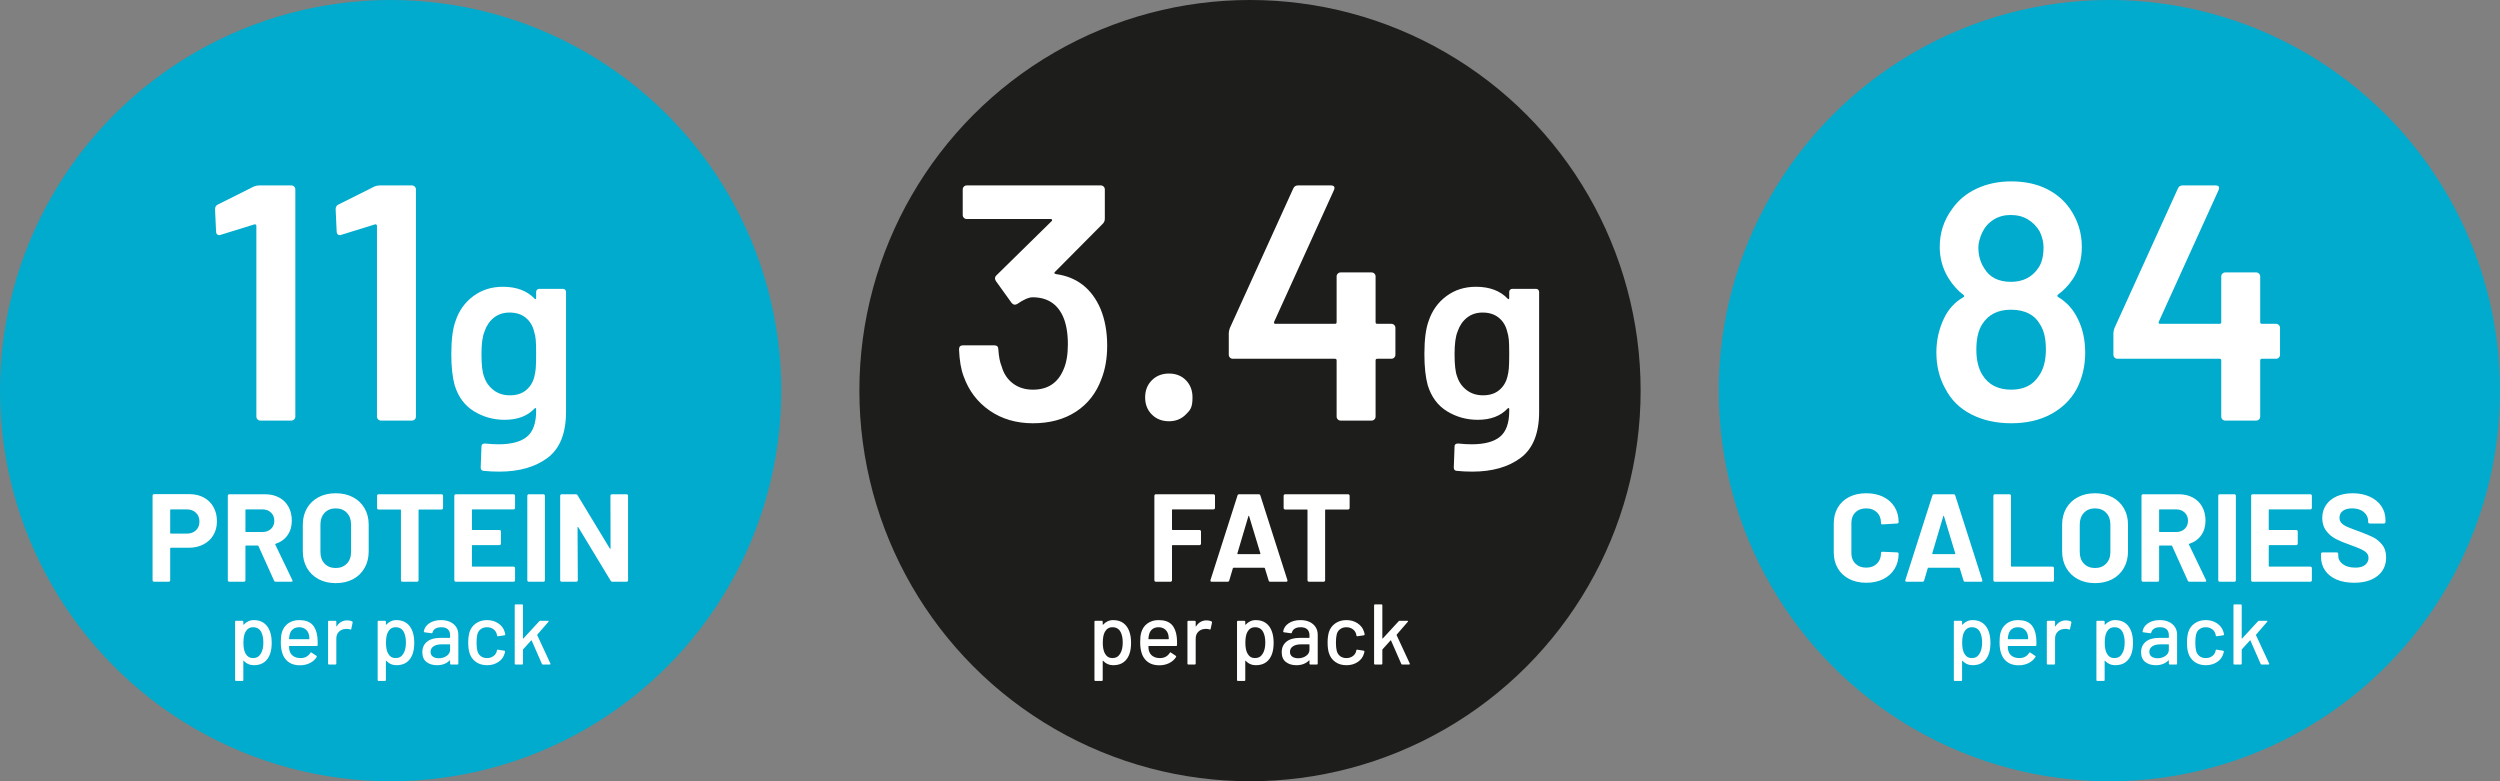 <svg viewBox="0 0 640 200" xmlns="http://www.w3.org/2000/svg"><rect x="0" y="0" width="640" height="200" fill="#808080" stroke="none"/><circle fill="#00abcd" r="100" cy="100" cx="100"></circle><path d="M66.318 47.468h8.256c.286 0 .53.101.731.301.2.202.301.445.301.731v58.136c0 .288-.101.531-.301.731-.202.201-.445.301-.731.301h-7.912c-.288 0-.531-.1-.731-.301-.202-.2-.301-.444-.301-.731V57.788c0-.114-.058-.215-.172-.301-.115-.086-.23-.099-.344-.043l-8.6 2.666c-.116.058-.258.086-.43.086-.23 0-.417-.086-.559-.258-.144-.172-.215-.4-.215-.688l-.258-5.676c0-.573.229-.975.688-1.204l9.288-4.644q.687-.258 1.29-.258m30.873 0h8.256c.286 0 .53.101.731.301.2.202.301.445.301.731v58.136c0 .288-.101.531-.301.731-.202.201-.445.301-.731.301h-7.912c-.288 0-.531-.1-.731-.301-.202-.2-.301-.444-.301-.731V57.788c0-.114-.058-.215-.172-.301-.115-.086-.23-.099-.344-.043l-8.6 2.666c-.116.058-.258.086-.43.086-.23 0-.417-.086-.559-.258-.144-.172-.215-.4-.215-.688l-.258-5.676c0-.573.229-.975.688-1.204l9.288-4.644q.687-.258 1.29-.258m40.289 26.705c.154-.153.34-.231.561-.231h6.072c.22 0 .406.078.561.231.154.155.231.341.231.561v30.69c0 5.5-1.574 9.427-4.719 11.781-3.146 2.353-7.271 3.531-12.375 3.531q-2.046 0-4.026-.198c-.485-.044-.726-.33-.726-.858l.198-5.412c0-.485.307-.726.924-.726 1.276.132 2.419.198 3.432.198 3.3 0 5.731-.65 7.293-1.947 1.561-1.298 2.343-3.488 2.343-6.567v-.528c0-.132-.044-.208-.132-.231-.089-.021-.176.012-.264.099-1.805 1.937-4.356 2.904-7.656 2.904-2.861 0-5.478-.726-7.854-2.178s-4.026-3.673-4.95-6.666c-.572-2.068-.858-4.729-.858-7.986 0-3.652.352-6.445 1.056-8.382q1.32-4.024 4.554-6.435c2.155-1.606 4.686-2.409 7.59-2.409 3.475 0 6.181 1.013 8.118 3.036.088.132.175.176.264.132.088-.043.132-.132.132-.264v-1.584c0-.22.076-.406.231-.561m-.33 20.13c.066-.769.099-2.013.099-3.729q0-2.508-.099-3.597t-.429-2.145c-.353-1.452-1.067-2.617-2.145-3.498-1.079-.88-2.453-1.32-4.125-1.32-1.584 0-2.927.44-4.026 1.32-1.1.881-1.892 2.046-2.376 3.498q-.792 1.848-.792 5.808c0 2.729.219 4.643.66 5.742.439 1.409 1.243 2.564 2.409 3.465q1.749 1.353 4.191 1.353c1.716 0 3.102-.439 4.158-1.32 1.056-.879 1.759-2.023 2.112-3.432.175-.66.297-1.375.363-2.146Zm-67.597 70.251c0 1.026-.117 1.914-.352 2.662q-.462 1.474-1.518 2.277c-.704.536-1.606.803-2.706.803q-.749 0-1.419-.297c-.448-.198-.833-.48-1.155-.847-.03-.029-.055-.036-.077-.022q-.033.022-.033.066v4.906c0 .146-.073.22-.22.22h-1.672c-.147 0-.22-.073-.22-.22v-14.96c0-.146.073-.22.22-.22h1.672c.146 0 .22.074.22.22v.726q0 .043.033.066c.022.015.048.007.077-.022.323-.367.704-.652 1.144-.858s.916-.308 1.43-.308c1.056 0 1.932.26 2.629.781s1.206 1.258 1.529 2.211c.279.792.418 1.731.418 2.816m-2.134-.044c0-1.129-.184-2.039-.55-2.729-.426-.806-1.122-1.21-2.09-1.21-.851 0-1.496.396-1.936 1.188-.352.63-.528 1.555-.528 2.771 0 1.232.19 2.171.572 2.816.425.748 1.049 1.122 1.87 1.122.88 0 1.532-.352 1.958-1.056.469-.704.704-1.672.704-2.904Zm13.904.638c0 .147-.073.22-.22.22h-7.018c-.059 0-.088.029-.088.088 0 .499.044.88.132 1.144.161.587.487 1.045.979 1.375.491.33 1.111.495 1.859.495 1.085 0 1.921-.447 2.508-1.342.073-.146.168-.168.286-.066l1.254.836c.102.088.124.184.066.286-.411.66-.994 1.181-1.749 1.562-.756.381-1.61.572-2.563.572-1.071 0-1.973-.234-2.706-.704-.733-.469-1.283-1.136-1.65-2.002-.352-.865-.528-1.914-.528-3.146 0-1.07.081-1.884.242-2.442.264-1.012.792-1.811 1.584-2.398.792-.586 1.752-.88 2.882-.88 1.481 0 2.588.371 3.322 1.111.733.741 1.18 1.83 1.342 3.267.058.602.08 1.276.066 2.024m-6.292-4.103c-.411.315-.689.737-.836 1.265-.103.323-.169.733-.198 1.232 0 .059.029.088.088.088h5.038c.058 0 .088-.029.088-.088-.03-.484-.074-.843-.132-1.078-.147-.572-.437-1.03-.869-1.375-.433-.344-.972-.517-1.617-.517-.631 0-1.152.158-1.562.473m15.136-1.947c.103.044.139.132.11.264l-.352 1.65q-.022.198-.264.132c-.25-.103-.543-.154-.88-.154l-.308.022c-.69.029-1.258.268-1.705.715-.448.447-.671 1.03-.671 1.749v6.424c0 .147-.074.22-.22.22h-1.672c-.147 0-.22-.073-.22-.22v-10.758c0-.146.073-.22.22-.22h1.672c.146 0 .22.074.22.22v1.166c0 .044.011.07.033.077s.04-.004.055-.033c.66-1.026 1.562-1.54 2.706-1.54.469 0 .894.096 1.276.286m15.883 5.456c0 1.026-.117 1.914-.352 2.662q-.462 1.474-1.518 2.277c-.704.536-1.606.803-2.706.803q-.749 0-1.419-.297c-.448-.198-.833-.48-1.155-.847-.03-.029-.055-.036-.077-.022q-.033.022-.033.066v4.906c0 .146-.073.22-.22.22h-1.672c-.147 0-.22-.073-.22-.22v-14.96c0-.146.073-.22.22-.22h1.672c.146 0 .22.074.22.22v.726q0 .043.033.066c.022.015.048.007.077-.022.323-.367.704-.652 1.144-.858s.916-.308 1.43-.308c1.056 0 1.932.26 2.629.781s1.206 1.258 1.529 2.211c.279.792.418 1.731.418 2.816m-2.134-.044c0-1.129-.184-2.039-.55-2.729-.426-.806-1.122-1.21-2.09-1.21-.851 0-1.496.396-1.936 1.188-.352.63-.528 1.555-.528 2.771 0 1.232.19 2.171.572 2.816.425.748 1.049 1.122 1.87 1.122.88 0 1.532-.352 1.958-1.056.469-.704.704-1.672.704-2.904Zm11.341-5.291c.667.315 1.18.755 1.54 1.32.359.565.539 1.207.539 1.925v7.436c0 .147-.073.22-.22.22h-1.672c-.147 0-.22-.073-.22-.22v-.792c0-.073-.037-.088-.11-.044-.382.396-.847.701-1.397.913s-1.163.319-1.837.319c-1.085 0-1.984-.275-2.695-.825-.712-.55-1.067-1.382-1.067-2.497 0-1.144.399-2.042 1.199-2.695.799-.652 1.917-.979 3.355-.979h2.464c.058 0 .088-.029.088-.088v-.594c0-.646-.187-1.147-.561-1.507-.374-.359-.943-.539-1.705-.539-.616 0-1.119.121-1.507.363-.389.242-.627.568-.715.979q-.066.221-.264.198l-1.782-.242c-.147-.029-.213-.088-.198-.176.117-.865.579-1.573 1.386-2.123.806-.55 1.819-.825 3.036-.825.894 0 1.675.158 2.343.473m-.891 8.679c.572-.41.858-.931.858-1.562v-1.298c0-.059-.03-.088-.088-.088h-2.068c-.865 0-1.555.168-2.068.506-.514.337-.77.807-.77 1.408 0 .543.194.954.583 1.232.388.278.898.418 1.529.418.777 0 1.452-.206 2.024-.616m7.458 1.55c-.792-.564-1.335-1.331-1.628-2.299-.22-.674-.33-1.562-.33-2.662 0-1.012.11-1.899.33-2.662.293-.938.839-1.687 1.639-2.244.799-.557 1.749-.836 2.849-.836s2.06.279 2.882.836c.821.558 1.356 1.262 1.606 2.112.088.235.146.477.176.726 0 .118-.066.191-.198.22l-1.65.242h-.044c-.103 0-.176-.066-.22-.198l-.066-.352c-.117-.499-.404-.917-.858-1.254-.455-.337-1.005-.506-1.65-.506-.631 0-1.166.169-1.606.506s-.726.785-.858 1.342c-.132.528-.198 1.225-.198 2.09 0 .851.066 1.54.198 2.068.146.586.436 1.049.869 1.386.433.338.964.506 1.595.506.645 0 1.199-.168 1.661-.506.462-.337.751-.777.869-1.32.015-.015.018-.033.011-.055-.008-.022-.004-.04.011-.055v-.088c.044-.117.124-.161.242-.132l1.65.264c.117.029.176.088.176.176v.088c0 .132-.037.294-.11.484-.25.895-.785 1.613-1.606 2.156-.822.543-1.782.814-2.882.814-1.115 0-2.068-.282-2.86-.847m9.944.452v-14.96c0-.146.073-.22.22-.22h1.672c.146 0 .22.073.22.22v8.47c0 .029.014.051.044.066.029.015.051.007.066-.022l4.07-4.422c.058-.073.146-.11.264-.11h1.958c.088 0 .143.026.165.077s.003.114-.055.187l-2.838 3.278c-.03.059-.037.103-.022.132l3.366 7.26.022.088c0 .118-.066.176-.198.176h-1.76c-.117 0-.198-.059-.242-.176l-2.618-5.984c-.03-.073-.066-.081-.11-.022l-2.068 2.288c-.03.059-.044.096-.044.11v3.564c0 .147-.074.22-.22.22h-1.672c-.147 0-.22-.073-.22-.22m-79.591-42.538c1.066.576 1.893 1.392 2.48 2.448.586 1.056.88 2.267.88 3.632q0 2.016-.912 3.552c-.608 1.024-1.462 1.819-2.56 2.384-1.099.566-2.363.848-3.792.848h-4.544c-.107 0-.16.054-.16.16v8.16c0 .107-.037.197-.112.271-.075.075-.165.112-.272.112h-3.744c-.107 0-.198-.037-.272-.112-.075-.074-.112-.165-.112-.271v-21.664c0-.106.037-.197.112-.272.074-.074.165-.112.272-.112h9.024c1.408 0 2.645.288 3.712.864m-2.016 8.4c.597-.565.896-1.307.896-2.224 0-.938-.299-1.696-.896-2.272s-1.387-.864-2.368-.864h-4.064c-.107 0-.16.054-.16.16v5.888c0 .107.053.16.16.16h4.064c.981 0 1.771-.282 2.368-.848m19.999 12.88-4-8.864c-.043-.085-.107-.128-.192-.128h-2.976c-.107 0-.16.054-.16.16v8.736c0 .107-.038.197-.112.271-.075.075-.166.112-.272.112h-3.744c-.107 0-.198-.037-.272-.112-.075-.074-.112-.165-.112-.271v-21.632c0-.106.037-.197.112-.272.074-.074.165-.112.272-.112h9.152c1.365 0 2.565.277 3.6.832s1.835 1.344 2.4 2.368.848 2.208.848 3.552c0 1.451-.363 2.693-1.088 3.728-.726 1.035-1.739 1.766-3.04 2.192-.107.043-.139.118-.096.224l4.352 9.056c.042.086.064.149.064.192 0 .171-.118.256-.352.256h-3.936c-.213 0-.363-.096-.448-.288m-7.327-18.08v5.472c0 .107.053.16.16.16h4.192c.896 0 1.626-.266 2.192-.8.565-.533.848-1.227.848-2.08s-.283-1.552-.848-2.096c-.566-.544-1.296-.816-2.192-.816h-4.192c-.107 0-.16.054-.16.16m18.703 17.696c-1.27-.683-2.256-1.637-2.96-2.864s-1.056-2.64-1.056-4.24v-6.848c0-1.579.352-2.976 1.056-4.192s1.69-2.16 2.96-2.832c1.269-.672 2.736-1.008 4.4-1.008 1.685 0 3.163.336 4.432 1.008s2.256 1.616 2.96 2.832 1.056 2.613 1.056 4.192v6.848c0 1.6-.352 3.019-1.056 4.256s-1.691 2.192-2.96 2.864c-1.27.672-2.747 1.008-4.432 1.008-1.664 0-3.131-.342-4.4-1.024m7.248-3.968c.725-.747 1.088-1.738 1.088-2.976v-7.04c0-1.237-.357-2.234-1.072-2.992-.715-.757-1.669-1.136-2.864-1.136-1.173 0-2.117.379-2.832 1.136s-1.072 1.755-1.072 2.992v7.04c0 1.238.357 2.229 1.072 2.976s1.659 1.12 2.832 1.12 2.123-.373 2.848-1.12m24.528-17.648c.074.075.112.166.112.272v3.136c0 .107-.038.197-.112.272-.075.075-.166.112-.272.112h-5.728c-.107 0-.16.054-.16.16v17.952c0 .107-.038.197-.112.271-.075.075-.166.112-.272.112h-3.744c-.107 0-.198-.037-.272-.112-.075-.074-.112-.165-.112-.271v-17.952c0-.106-.053-.16-.16-.16h-5.568c-.107 0-.198-.037-.272-.112-.075-.075-.112-.165-.112-.272v-3.136c0-.106.037-.197.112-.272.074-.074.165-.112.272-.112h16.128c.106 0 .197.038.272.112m18.432 3.648c-.075.075-.166.112-.272.112h-10.496c-.107 0-.16.054-.16.16v4.96c0 .107.053.16.16.16h6.88c.107 0 .197.038.272.112.075.075.112.166.112.272v3.104c0 .107-.037.198-.112.272-.075.075-.165.112-.272.112h-6.88c-.107 0-.16.053-.16.16v5.184c0 .107.053.16.16.16h10.496c.106 0 .197.038.272.112.074.075.112.166.112.272v3.104c0 .107-.037.197-.112.271-.075.075-.166.112-.272.112h-14.784c-.107 0-.198-.037-.272-.112-.075-.074-.112-.165-.112-.271v-21.632c0-.106.037-.197.112-.272.074-.074.165-.112.272-.112h14.784c.106 0 .197.038.272.112.074.075.112.166.112.272v3.104c0 .107-.037.198-.112.272m3.36 18.527c-.075-.074-.112-.165-.112-.271v-21.632c0-.106.037-.197.112-.272.074-.074.165-.112.272-.112h3.744c.106 0 .197.038.272.112.074.075.112.166.112.272v21.632c0 .107-.038.197-.112.271-.075.075-.166.112-.272.112h-3.744c-.107 0-.198-.037-.272-.112m21.279-22.175c.074-.074.165-.112.272-.112h3.744c.106 0 .197.038.272.112.074.075.112.166.112.272v21.632c0 .107-.037.197-.112.271-.075.075-.166.112-.272.112h-3.616c-.213 0-.363-.085-.448-.256l-8.288-13.696c-.043-.064-.085-.09-.128-.08-.043.011-.064.059-.064.144l.064 13.504c0 .107-.038.197-.112.271-.075.075-.166.112-.272.112h-3.744c-.107 0-.198-.037-.272-.112-.075-.074-.112-.165-.112-.271v-21.632c0-.106.037-.197.112-.272.074-.074.165-.112.272-.112h3.616c.213 0 .363.085.448.256l8.256 13.632c.042.064.085.091.128.08.042-.01.064-.059.064-.144l-.032-13.44c0-.106.037-.197.112-.272Z" fill="#fff"></path><circle fill="#1d1d1b" r="100" cy="100" cx="320"></circle><path d="M283.437 88.49c0 3.211-.488 6.049-1.462 8.514-1.32 3.612-3.498 6.407-6.536 8.385-3.04 1.978-6.708 2.967-11.008 2.967-4.243 0-7.927-1.075-11.051-3.225-3.125-2.15-5.347-5.059-6.665-8.729-.688-1.776-1.09-4.098-1.204-6.966q0-1.032 1.032-1.032h7.998q1.032 0 1.032 1.032c.114 1.835.4 3.297.86 4.386.516 1.836 1.476 3.283 2.881 4.343 1.404 1.062 3.109 1.591 5.117 1.591 3.784 0 6.392-1.72 7.826-5.16.744-1.662 1.118-3.812 1.118-6.45q0-4.386-1.29-7.224c-1.491-3.21-4.072-4.816-7.74-4.816-.976 0-2.294.574-3.956 1.72-.23.115-.43.172-.602.172-.287 0-.574-.172-.86-.516l-3.956-5.504c-.172-.286-.258-.516-.258-.688 0-.286.114-.544.344-.774l14.19-13.932c.114-.114.142-.229.086-.344-.058-.114-.172-.172-.344-.172h-21.5c-.288 0-.531-.099-.731-.301-.202-.2-.301-.443-.301-.731V48.5c0-.286.099-.529.301-.731.2-.2.443-.301.731-.301h34.314c.286 0 .53.101.731.301.2.202.301.445.301.731v7.482q0 .774-.516 1.29l-12.298 12.384c-.23.23-.115.402.344.516 5.332.746 9.116 3.698 11.352 8.858 1.146 2.752 1.72 5.906 1.72 9.46m11.438 17.63c-1.147-1.146-1.72-2.608-1.72-4.386s.573-3.238 1.72-4.386c1.146-1.146 2.608-1.72 4.386-1.72s3.225.574 4.343 1.72q1.677 1.72 1.677 4.386c0 2.666-.574 3.24-1.72 4.386-1.148 1.147-2.58 1.72-4.3 1.72-1.778 0-3.24-.572-4.386-1.72m62.048-22.919c.2.201.301.444.301.731v6.88c0 .288-.101.531-.301.731-.202.202-.445.301-.731.301h-3.612c-.288 0-.43.144-.43.43v14.362c0 .288-.101.531-.301.731-.202.201-.445.301-.731.301h-7.912c-.288 0-.531-.1-.731-.301-.202-.2-.301-.444-.301-.731V92.274c0-.286-.144-.43-.43-.43H315.6c-.288 0-.531-.099-.731-.301-.202-.2-.301-.443-.301-.731v-5.504q0-.516.258-1.29l16.254-35.776c.229-.516.63-.774 1.204-.774h8.428c.4 0 .673.101.817.301.142.202.129.502-.043.903l-15.308 33.712c-.058.116-.058.23 0 .344.056.116.143.172.258.172h15.308c.286 0 .43-.143.43-.43V70.774c0-.286.099-.529.301-.731.2-.2.443-.301.731-.301h7.912c.286 0 .529.101.731.301.2.202.301.445.301.731V82.47c0 .288.142.43.43.43h3.612c.286 0 .529.101.731.301m29.667-9.028c.154-.153.34-.231.561-.231h6.072c.22 0 .406.078.561.231.154.155.231.341.231.561v30.69c0 5.5-1.574 9.427-4.719 11.781-3.146 2.353-7.271 3.531-12.375 3.531q-2.046 0-4.026-.198c-.485-.044-.726-.33-.726-.858l.198-5.412c0-.485.307-.726.924-.726 1.276.132 2.419.198 3.432.198 3.3 0 5.731-.65 7.293-1.947 1.561-1.298 2.343-3.488 2.343-6.567v-.528c0-.132-.044-.208-.132-.231-.089-.021-.176.012-.264.099-1.805 1.937-4.356 2.904-7.656 2.904-2.861 0-5.478-.726-7.854-2.178s-4.026-3.673-4.95-6.666c-.572-2.068-.858-4.729-.858-7.986 0-3.652.352-6.445 1.056-8.382q1.32-4.024 4.554-6.435c2.155-1.606 4.686-2.409 7.59-2.409 3.475 0 6.181 1.013 8.118 3.036.088.132.175.176.264.132.088-.043.132-.132.132-.264v-1.584c0-.22.076-.406.231-.561m-.33 20.13c.066-.769.099-2.013.099-3.729q0-2.508-.099-3.597t-.429-2.145c-.353-1.452-1.067-2.617-2.145-3.498-1.079-.88-2.453-1.32-4.125-1.32-1.584 0-2.927.44-4.026 1.32-1.1.881-1.892 2.046-2.376 3.498q-.792 1.848-.792 5.808c0 2.729.219 4.643.66 5.742.439 1.409 1.243 2.564 2.409 3.465q1.749 1.353 4.191 1.353c1.716 0 3.102-.439 4.158-1.32 1.056-.879 1.759-2.023 2.112-3.432.175-.66.297-1.375.363-2.146Zm-96.707 70.251c0 1.026-.117 1.914-.352 2.662q-.462 1.474-1.518 2.277c-.704.536-1.606.803-2.706.803q-.749 0-1.419-.297c-.448-.198-.833-.48-1.155-.847-.03-.029-.055-.036-.077-.022q-.033.022-.033.066v4.906c0 .146-.073.22-.22.22h-1.672c-.147 0-.22-.073-.22-.22v-14.96c0-.146.073-.22.22-.22h1.672c.146 0 .22.074.22.22v.726q0 .043.033.066c.022.015.048.007.077-.022.323-.367.704-.652 1.144-.858s.916-.308 1.43-.308c1.056 0 1.932.26 2.629.781s1.206 1.258 1.529 2.211c.279.792.418 1.731.418 2.816m-2.134-.044c0-1.129-.184-2.039-.55-2.729-.426-.806-1.122-1.21-2.09-1.21-.851 0-1.496.396-1.936 1.188-.352.63-.528 1.555-.528 2.771 0 1.232.19 2.171.572 2.816.425.748 1.049 1.122 1.87 1.122.88 0 1.532-.352 1.958-1.056.469-.704.704-1.672.704-2.904Zm13.904.638c0 .147-.073.22-.22.22h-7.018c-.059 0-.088.029-.088.088 0 .499.044.88.132 1.144.161.587.487 1.045.979 1.375.491.33 1.111.495 1.859.495 1.085 0 1.921-.447 2.508-1.342.073-.146.168-.168.286-.066l1.254.836c.102.088.124.184.066.286-.411.66-.994 1.181-1.749 1.562-.756.381-1.61.572-2.563.572-1.071 0-1.973-.234-2.706-.704-.733-.469-1.283-1.136-1.65-2.002-.352-.865-.528-1.914-.528-3.146 0-1.07.081-1.884.242-2.442.264-1.012.792-1.811 1.584-2.398.792-.586 1.752-.88 2.882-.88 1.481 0 2.588.371 3.322 1.111.733.741 1.18 1.83 1.342 3.267.058.602.08 1.276.066 2.024m-6.292-4.103c-.411.315-.689.737-.836 1.265-.103.323-.169.733-.198 1.232 0 .059.029.088.088.088h5.038c.058 0 .088-.029.088-.088-.03-.484-.074-.843-.132-1.078-.147-.572-.437-1.03-.869-1.375-.433-.344-.972-.517-1.617-.517-.631 0-1.152.158-1.562.473m15.136-1.947c.103.044.139.132.11.264l-.352 1.65q-.022.198-.264.132c-.25-.103-.543-.154-.88-.154l-.308.022c-.69.029-1.258.268-1.705.715-.448.447-.671 1.03-.671 1.749v6.424c0 .147-.074.22-.22.22h-1.672c-.147 0-.22-.073-.22-.22v-10.758c0-.146.073-.22.22-.22h1.672c.146 0 .22.074.22.22v1.166c0 .044.011.07.033.077s.04-.004.055-.033c.66-1.026 1.562-1.54 2.706-1.54.469 0 .894.096 1.276.286m15.883 5.456c0 1.026-.117 1.914-.352 2.662q-.462 1.474-1.518 2.277c-.704.536-1.606.803-2.706.803q-.749 0-1.419-.297c-.448-.198-.833-.48-1.155-.847-.03-.029-.055-.036-.077-.022q-.033.022-.033.066v4.906c0 .146-.073.22-.22.22h-1.672c-.147 0-.22-.073-.22-.22v-14.96c0-.146.073-.22.22-.22h1.672c.146 0 .22.074.22.22v.726q0 .043.033.066c.022.015.048.007.077-.022.323-.367.704-.652 1.144-.858s.916-.308 1.43-.308c1.056 0 1.932.26 2.629.781s1.206 1.258 1.529 2.211c.279.792.418 1.731.418 2.816m-2.134-.044c0-1.129-.184-2.039-.55-2.729-.426-.806-1.122-1.21-2.09-1.21-.851 0-1.496.396-1.936 1.188-.352.63-.528 1.555-.528 2.771 0 1.232.19 2.171.572 2.816.425.748 1.049 1.122 1.87 1.122.88 0 1.532-.352 1.958-1.056.469-.704.704-1.672.704-2.904Zm11.341-5.291c.667.315 1.18.755 1.54 1.32.359.565.539 1.207.539 1.925v7.436c0 .147-.073.22-.22.22h-1.672c-.147 0-.22-.073-.22-.22v-.792c0-.073-.037-.088-.11-.044-.382.396-.847.701-1.397.913s-1.163.319-1.837.319c-1.085 0-1.984-.275-2.695-.825-.712-.55-1.067-1.382-1.067-2.497 0-1.144.399-2.042 1.199-2.695.799-.652 1.917-.979 3.355-.979h2.464c.058 0 .088-.029.088-.088v-.594c0-.646-.187-1.147-.561-1.507-.374-.359-.943-.539-1.705-.539-.616 0-1.119.121-1.507.363-.389.242-.627.568-.715.979q-.066.221-.264.198l-1.782-.242c-.147-.029-.213-.088-.198-.176.117-.865.579-1.573 1.386-2.123.806-.55 1.819-.825 3.036-.825.894 0 1.675.158 2.343.473m-.891 8.679c.572-.41.858-.931.858-1.562v-1.298c0-.059-.03-.088-.088-.088h-2.068c-.865 0-1.555.168-2.068.506-.514.337-.77.807-.77 1.408 0 .543.194.954.583 1.232.388.278.898.418 1.529.418.777 0 1.452-.206 2.024-.616m7.458 1.55c-.792-.564-1.335-1.331-1.628-2.299-.22-.674-.33-1.562-.33-2.662 0-1.012.11-1.899.33-2.662.293-.938.839-1.687 1.639-2.244.799-.557 1.749-.836 2.849-.836s2.06.279 2.882.836c.821.558 1.356 1.262 1.606 2.112.088.235.146.477.176.726 0 .118-.066.191-.198.22l-1.65.242h-.044c-.103 0-.176-.066-.22-.198l-.066-.352c-.117-.499-.404-.917-.858-1.254-.455-.337-1.005-.506-1.65-.506-.631 0-1.166.169-1.606.506s-.726.785-.858 1.342c-.132.528-.198 1.225-.198 2.09 0 .851.066 1.54.198 2.068.146.586.436 1.049.869 1.386.433.338.964.506 1.595.506.645 0 1.199-.168 1.661-.506.462-.337.751-.777.869-1.32.015-.015.018-.033.011-.055-.008-.022-.004-.04.011-.055v-.088c.044-.117.124-.161.242-.132l1.65.264c.117.029.176.088.176.176v.088c0 .132-.037.294-.11.484-.25.895-.785 1.613-1.606 2.156-.822.543-1.782.814-2.882.814-1.115 0-2.068-.282-2.86-.847m9.944.452v-14.96c0-.146.073-.22.22-.22h1.672c.146 0 .22.073.22.22v8.47c0 .029.014.051.044.066.029.015.051.007.066-.022l4.07-4.422c.058-.073.146-.11.264-.11h1.958c.088 0 .143.026.165.077s.003.114-.055.187l-2.838 3.278c-.03.059-.037.103-.022.132l3.366 7.26.022.088c0 .118-.066.176-.198.176h-1.76c-.117 0-.198-.059-.242-.176l-2.618-5.984c-.03-.073-.066-.081-.11-.022l-2.068 2.288c-.03.059-.044.096-.044.11v3.564c0 .147-.074.22-.22.22h-1.672c-.147 0-.22-.073-.22-.22m-40.84-39.61c-.075.075-.166.112-.272.112h-10.464c-.107 0-.16.054-.16.16v4.96c0 .107.053.16.16.16h6.88c.107 0 .197.038.272.112.075.075.112.166.112.272v3.104c0 .107-.037.198-.112.272-.075.075-.165.112-.272.112h-6.88c-.107 0-.16.053-.16.16v8.832c0 .107-.038.197-.112.271-.075.075-.166.112-.272.112h-3.744c-.107 0-.198-.037-.272-.112-.075-.074-.112-.165-.112-.271v-21.632c0-.106.037-.197.112-.272.074-.074.165-.112.272-.112h14.752c.107 0 .197.038.272.112.074.075.112.166.112.272v3.104c0 .107-.037.198-.112.272m13.84 18.319-.96-3.136c-.043-.085-.096-.128-.16-.128h-7.872c-.064 0-.117.043-.16.128l-.928 3.136c-.064.214-.203.32-.416.32h-4.064c-.128 0-.224-.037-.288-.112-.064-.074-.075-.187-.032-.336l6.912-21.632c.064-.213.202-.32.416-.32h5.024c.213 0 .352.107.416.32l6.912 21.632c.021.043.032.096.032.16 0 .192-.117.288-.352.288h-4.064c-.213 0-.352-.106-.416-.32m-7.871-6.751h5.632c.128 0 .171-.064.128-.192l-2.88-9.504c-.021-.085-.053-.123-.096-.112s-.075.048-.096.112l-2.816 9.504c-.021.128.021.192.128.192m28.495-15.216c.074.075.112.166.112.272v3.136c0 .107-.038.197-.112.272-.075.075-.166.112-.272.112h-5.728c-.107 0-.16.054-.16.16v17.952c0 .107-.038.197-.112.271-.075.075-.166.112-.272.112h-3.744c-.107 0-.198-.037-.272-.112-.075-.074-.112-.165-.112-.271v-17.952c0-.106-.053-.16-.16-.16h-5.568c-.107 0-.198-.037-.272-.112-.075-.075-.112-.165-.112-.272v-3.136c0-.106.037-.197.112-.272.074-.074.165-.112.272-.112h16.128c.106 0 .197.038.272.112" fill="#fff"></path><circle fill="#00abcd" r="100" cy="100" cx="540"></circle><path d="M533.809 90.296c0 3.44-.746 6.565-2.236 9.374-1.491 2.696-3.67 4.816-6.536 6.364-2.868 1.548-6.25 2.322-10.148 2.322-3.842 0-7.253-.759-10.234-2.279-2.982-1.519-5.218-3.741-6.708-6.665-1.492-2.694-2.236-5.762-2.236-9.202 0-3.096.658-6.02 1.978-8.772 1.146-2.35 2.78-4.128 4.902-5.332.286-.172.314-.372.086-.602-1.434-1.032-2.724-2.464-3.87-4.3-1.491-2.408-2.236-5.074-2.236-7.998 0-3.612 1.06-6.851 3.182-9.718 1.548-2.236 3.64-3.969 6.278-5.203 2.636-1.232 5.59-1.849 8.858-1.849 3.382 0 6.349.617 8.901 1.849 2.55 1.233 4.601 2.967 6.149 5.203 2.006 2.924 3.01 6.164 3.01 9.718q0 4.731-2.322 8.256c-1.09 1.606-2.352 2.924-3.784 3.956-.23.23-.23.43 0 .602 2.178 1.262 3.87 3.125 5.074 5.59 1.26 2.524 1.892 5.418 1.892 8.686m-10.062-.86c0-2.636-.46-4.701-1.376-6.192-1.434-2.637-3.956-3.956-7.568-3.956-3.384 0-5.848 1.262-7.396 3.784-.976 1.548-1.462 3.698-1.462 6.45q0 3.957 1.548 6.45c1.548 2.523 4.012 3.784 7.396 3.784 3.21 0 5.561-1.174 7.052-3.526 1.204-1.662 1.806-3.926 1.806-6.794m-17.286-26.058c0 1.95.487 3.698 1.462 5.246 1.376 2.352 3.668 3.526 6.88 3.526 3.096 0 5.446-1.204 7.052-3.612.86-1.261 1.29-3.01 1.29-5.246 0-1.26-.316-2.58-.946-3.956-.746-1.318-1.75-2.365-3.01-3.139-1.262-.774-2.752-1.161-4.472-1.161-1.606 0-3.04.387-4.3 1.161-1.262.774-2.236 1.849-2.924 3.225-.688 1.492-1.032 2.81-1.032 3.956m76.926 19.823c.2.201.301.444.301.731v6.88c0 .288-.101.531-.301.731-.202.202-.445.301-.731.301h-3.612c-.288 0-.43.144-.43.43v14.362c0 .288-.101.531-.301.731-.202.201-.445.301-.731.301h-7.912c-.288 0-.531-.1-.731-.301-.202-.2-.301-.444-.301-.731V92.274c0-.286-.144-.43-.43-.43h-26.144c-.288 0-.531-.099-.731-.301-.202-.2-.301-.443-.301-.731v-5.504q0-.516.258-1.29l16.254-35.776c.229-.516.63-.774 1.204-.774h8.428c.4 0 .673.101.817.301.142.202.129.502-.043.903l-15.308 33.712c-.058.116-.058.23 0 .344.056.116.143.172.258.172h15.308c.286 0 .43-.143.43-.43V70.774c0-.286.099-.529.301-.731.2-.2.443-.301.731-.301h7.912c.286 0 .529.101.731.301.2.202.301.445.301.731V82.47c0 .288.142.43.43.43h3.612c.286 0 .529.101.731.301m-73.834 81.353c0 1.026-.117 1.914-.352 2.662q-.462 1.474-1.518 2.277c-.704.536-1.606.803-2.706.803q-.749 0-1.419-.297c-.448-.198-.833-.48-1.155-.847-.03-.029-.055-.036-.077-.022q-.033.022-.033.066v4.906c0 .146-.073.22-.22.22h-1.672c-.147 0-.22-.073-.22-.22v-14.96c0-.146.073-.22.22-.22h1.672c.146 0 .22.074.22.22v.726q0 .043.033.066c.022.015.048.007.077-.022.323-.367.704-.652 1.144-.858s.916-.308 1.43-.308c1.056 0 1.932.26 2.629.781s1.206 1.258 1.529 2.211c.279.792.418 1.731.418 2.816m-2.134-.044c0-1.129-.184-2.039-.55-2.729-.426-.806-1.122-1.21-2.09-1.21-.851 0-1.496.396-1.936 1.188-.352.63-.528 1.555-.528 2.771 0 1.232.19 2.171.572 2.816.425.748 1.049 1.122 1.87 1.122.88 0 1.532-.352 1.958-1.056.469-.704.704-1.672.704-2.904Zm13.904.638c0 .147-.073.22-.22.22h-7.018c-.059 0-.088.029-.088.088 0 .499.044.88.132 1.144.161.587.487 1.045.979 1.375.491.33 1.111.495 1.859.495 1.085 0 1.921-.447 2.508-1.342.073-.146.168-.168.286-.066l1.254.836c.102.088.124.184.066.286-.411.66-.994 1.181-1.749 1.562-.756.381-1.61.572-2.563.572-1.071 0-1.973-.234-2.706-.704-.733-.469-1.283-1.136-1.65-2.002-.352-.865-.528-1.914-.528-3.146 0-1.07.081-1.884.242-2.442.264-1.012.792-1.811 1.584-2.398.792-.586 1.752-.88 2.882-.88 1.481 0 2.588.371 3.322 1.111.733.741 1.18 1.83 1.342 3.267.058.602.08 1.276.066 2.024m-6.292-4.103c-.411.315-.689.737-.836 1.265-.103.323-.169.733-.198 1.232 0 .059.029.088.088.088h5.038c.058 0 .088-.029.088-.088-.03-.484-.074-.843-.132-1.078-.147-.572-.437-1.03-.869-1.375-.433-.344-.972-.517-1.617-.517-.631 0-1.152.158-1.562.473m15.136-1.947c.103.044.139.132.11.264l-.352 1.65q-.022.198-.264.132c-.25-.103-.543-.154-.88-.154l-.308.022c-.69.029-1.258.268-1.705.715-.448.447-.671 1.03-.671 1.749v6.424c0 .147-.074.22-.22.22h-1.672c-.147 0-.22-.073-.22-.22v-10.758c0-.146.073-.22.22-.22h1.672c.146 0 .22.074.22.22v1.166c0 .044.011.07.033.077s.04-.004.055-.033c.66-1.026 1.562-1.54 2.706-1.54.469 0 .894.096 1.276.286m15.883 5.456c0 1.026-.117 1.914-.352 2.662q-.462 1.474-1.518 2.277c-.704.536-1.606.803-2.706.803q-.749 0-1.419-.297c-.448-.198-.833-.48-1.155-.847-.03-.029-.055-.036-.077-.022q-.033.022-.033.066v4.906c0 .146-.073.22-.22.22h-1.672c-.147 0-.22-.073-.22-.22v-14.96c0-.146.073-.22.22-.22h1.672c.146 0 .22.074.22.22v.726q0 .043.033.066c.022.015.048.007.077-.022.323-.367.704-.652 1.144-.858s.916-.308 1.43-.308c1.056 0 1.932.26 2.629.781s1.206 1.258 1.529 2.211c.279.792.418 1.731.418 2.816m-2.134-.044c0-1.129-.184-2.039-.55-2.729-.426-.806-1.122-1.21-2.09-1.21-.851 0-1.496.396-1.936 1.188-.352.63-.528 1.555-.528 2.771 0 1.232.19 2.171.572 2.816.425.748 1.049 1.122 1.87 1.122.88 0 1.532-.352 1.958-1.056.469-.704.704-1.672.704-2.904Zm11.341-5.291c.667.315 1.18.755 1.54 1.32.359.565.539 1.207.539 1.925v7.436c0 .147-.073.22-.22.22h-1.672c-.147 0-.22-.073-.22-.22v-.792c0-.073-.037-.088-.11-.044-.382.396-.847.701-1.397.913s-1.163.319-1.837.319c-1.085 0-1.984-.275-2.695-.825-.712-.55-1.067-1.382-1.067-2.497 0-1.144.399-2.042 1.199-2.695.799-.652 1.917-.979 3.355-.979h2.464c.058 0 .088-.029.088-.088v-.594c0-.646-.187-1.147-.561-1.507-.374-.359-.943-.539-1.705-.539-.616 0-1.119.121-1.507.363-.389.242-.627.568-.715.979q-.066.221-.264.198l-1.782-.242c-.147-.029-.213-.088-.198-.176.117-.865.579-1.573 1.386-2.123.806-.55 1.819-.825 3.036-.825.894 0 1.675.158 2.343.473m-.891 8.679c.572-.41.858-.931.858-1.562v-1.298c0-.059-.03-.088-.088-.088h-2.068c-.865 0-1.555.168-2.068.506-.514.337-.77.807-.77 1.408 0 .543.194.954.583 1.232.388.278.898.418 1.529.418.777 0 1.452-.206 2.024-.616m7.458 1.55c-.792-.564-1.335-1.331-1.628-2.299-.22-.674-.33-1.562-.33-2.662 0-1.012.11-1.899.33-2.662.293-.938.839-1.687 1.639-2.244.799-.557 1.749-.836 2.849-.836s2.06.279 2.882.836c.821.558 1.356 1.262 1.606 2.112.088.235.146.477.176.726 0 .118-.066.191-.198.22l-1.65.242h-.044c-.103 0-.176-.066-.22-.198l-.066-.352c-.117-.499-.404-.917-.858-1.254-.455-.337-1.005-.506-1.65-.506-.631 0-1.166.169-1.606.506s-.726.785-.858 1.342c-.132.528-.198 1.225-.198 2.09 0 .851.066 1.54.198 2.068.146.586.436 1.049.869 1.386.433.338.964.506 1.595.506.645 0 1.199-.168 1.661-.506.462-.337.751-.777.869-1.32.015-.015.018-.033.011-.055-.008-.022-.004-.04.011-.055v-.088c.044-.117.124-.161.242-.132l1.65.264c.117.029.176.088.176.176v.088c0 .132-.037.294-.11.484-.25.895-.785 1.613-1.606 2.156-.822.543-1.782.814-2.882.814-1.115 0-2.068-.282-2.86-.847m9.944.452v-14.96c0-.146.073-.22.22-.22h1.672c.146 0 .22.073.22.22v8.47c0 .029.014.051.044.066.029.015.051.007.066-.022l4.07-4.422c.058-.073.146-.11.264-.11h1.958c.088 0 .143.026.165.077s.003.114-.055.187l-2.838 3.278c-.03.059-.037.103-.022.132l3.366 7.26.022.088c0 .118-.066.176-.198.176h-1.76c-.117 0-.198-.059-.242-.176l-2.618-5.984c-.03-.073-.066-.081-.11-.022l-2.068 2.288c-.03.059-.044.096-.044.11v3.564c0 .147-.074.22-.22.22h-1.672c-.147 0-.22-.073-.22-.22m-98.391-21.69c-1.259-.65-2.229-1.562-2.912-2.736-.683-1.173-1.024-2.528-1.024-4.064v-7.392c0-1.536.341-2.891 1.024-4.064.682-1.173 1.653-2.08 2.912-2.72s2.72-.96 4.384-.96c1.643 0 3.088.304 4.336.912s2.219 1.472 2.912 2.592 1.04 2.416 1.04 3.888c0 .192-.128.31-.384.352l-3.744.224h-.064c-.213 0-.32-.117-.32-.352 0-1.13-.347-2.037-1.04-2.72-.694-.682-1.605-1.024-2.736-1.024-1.152 0-2.075.342-2.768 1.024-.693.683-1.04 1.59-1.04 2.72v7.712c0 1.109.346 2.005 1.04 2.688.693.683 1.616 1.024 2.768 1.024 1.131 0 2.042-.341 2.736-1.024.693-.683 1.04-1.579 1.04-2.688 0-.234.128-.352.384-.352l3.744.16c.106 0 .197.032.272.096.074.064.112.139.112.224 0 1.472-.347 2.773-1.04 3.904-.694 1.131-1.664 2.005-2.912 2.624s-2.693.928-4.336.928c-1.664 0-3.125-.325-4.384-.976m29.28.399-.96-3.136c-.043-.085-.096-.128-.16-.128h-7.872c-.064 0-.117.043-.16.128l-.928 3.136c-.064.214-.203.32-.416.32h-4.064c-.128 0-.224-.037-.288-.112-.064-.074-.075-.187-.032-.336l6.912-21.632c.064-.213.202-.32.416-.32h5.024c.213 0 .352.107.416.32l6.912 21.632c.021.043.032.096.032.16 0 .192-.117.288-.352.288h-4.064c-.213 0-.352-.106-.416-.32m-7.872-6.751h5.632c.128 0 .171-.064.128-.192l-2.88-9.504c-.021-.085-.053-.123-.096-.112s-.075.048-.096.112l-2.816 9.504c-.021.128.021.192.128.192m15.632 6.959c-.075-.074-.112-.165-.112-.271v-21.632c0-.106.037-.197.112-.272.074-.074.165-.112.272-.112h3.744c.106 0 .197.038.272.112.074.075.112.166.112.272v17.984c0 .107.053.16.16.16h10.464c.107 0 .197.038.272.112.074.075.112.166.112.272v3.104c0 .107-.037.197-.112.271-.075.075-.166.112-.272.112h-14.752c-.107 0-.198-.037-.272-.112m21.503-.559c-1.27-.683-2.256-1.637-2.96-2.864s-1.056-2.64-1.056-4.24v-6.848c0-1.579.352-2.976 1.056-4.192s1.69-2.16 2.96-2.832c1.269-.672 2.736-1.008 4.4-1.008 1.685 0 3.163.336 4.432 1.008s2.256 1.616 2.96 2.832 1.056 2.613 1.056 4.192v6.848c0 1.6-.352 3.019-1.056 4.256s-1.691 2.192-2.96 2.864c-1.27.672-2.747 1.008-4.432 1.008-1.664 0-3.131-.342-4.4-1.024m7.249-3.968c.725-.747 1.088-1.738 1.088-2.976v-7.04c0-1.237-.357-2.234-1.072-2.992-.715-.757-1.669-1.136-2.864-1.136-1.173 0-2.117.379-2.832 1.136s-1.072 1.755-1.072 2.992v7.04c0 1.238.357 2.229 1.072 2.976s1.659 1.12 2.832 1.12 2.123-.373 2.848-1.12m20.895 4.352-4-8.864c-.043-.085-.107-.128-.192-.128h-2.976c-.107 0-.16.054-.16.16v8.736c0 .107-.038.197-.112.271-.075.075-.166.112-.272.112h-3.744c-.107 0-.198-.037-.272-.112-.075-.074-.112-.165-.112-.271v-21.632c0-.106.037-.197.112-.272.074-.074.165-.112.272-.112h9.152c1.365 0 2.565.277 3.6.832s1.835 1.344 2.4 2.368.848 2.208.848 3.552c0 1.451-.363 2.693-1.088 3.728-.726 1.035-1.739 1.766-3.04 2.192-.107.043-.139.118-.096.224l4.352 9.056c.042.086.064.149.064.192 0 .171-.118.256-.352.256h-3.936c-.213 0-.363-.096-.448-.288m-7.328-18.08v5.472c0 .107.053.16.16.16h4.192c.896 0 1.626-.266 2.192-.8.565-.533.848-1.227.848-2.08s-.283-1.552-.848-2.096c-.566-.544-1.296-.816-2.192-.816h-4.192c-.107 0-.16.054-.16.16m15.248 18.255c-.075-.074-.112-.165-.112-.271v-21.632c0-.106.037-.197.112-.272.074-.074.165-.112.272-.112H572c.106 0 .197.038.272.112.074.075.112.166.112.272v21.632c0 .107-.038.197-.112.271-.075.075-.166.112-.272.112h-3.744c-.107 0-.198-.037-.272-.112m23.744-18.527c-.075.075-.166.112-.272.112H580.96c-.107 0-.16.054-.16.16v4.96c0 .107.053.16.16.16h6.88c.107 0 .197.038.272.112.075.075.112.166.112.272v3.104c0 .107-.037.198-.112.272-.075.075-.165.112-.272.112h-6.88c-.107 0-.16.053-.16.16v5.184c0 .107.053.16.16.16h10.496c.106 0 .197.038.272.112.074.075.112.166.112.272v3.104c0 .107-.037.197-.112.271-.075.075-.166.112-.272.112h-14.784c-.107 0-.198-.037-.272-.112-.075-.074-.112-.165-.112-.271v-21.632c0-.106.037-.197.112-.272.074-.074.165-.112.272-.112h14.784c.106 0 .197.038.272.112.074.075.112.166.112.272v3.104c0 .107-.037.198-.112.272m6.448 18.08c-1.28-.544-2.267-1.323-2.96-2.336s-1.04-2.192-1.04-3.536v-.704c0-.106.037-.197.112-.272.074-.074.165-.112.272-.112h3.648c.106 0 .197.038.272.112.074.075.112.166.112.272v.48c0 .854.394 1.574 1.184 2.16.789.587 1.856.88 3.2.88 1.131 0 1.973-.24 2.528-.72.554-.48.832-1.072.832-1.776 0-.512-.171-.944-.512-1.296-.342-.352-.806-.661-1.392-.928-.587-.267-1.52-.635-2.8-1.104-1.429-.491-2.64-.992-3.632-1.504s-1.824-1.21-2.496-2.096c-.672-.885-1.008-1.979-1.008-3.28 0-1.28.331-2.4.992-3.36s1.578-1.696 2.752-2.208c1.173-.512 2.528-.768 4.064-.768 1.621 0 3.066.288 4.336.864 1.269.576 2.261 1.381 2.976 2.416.714 1.035 1.072 2.235 1.072 3.6v.48c0 .107-.038.197-.112.272-.075.075-.166.112-.272.112h-3.68c-.107 0-.198-.037-.272-.112-.075-.075-.112-.165-.112-.272v-.256c0-.896-.368-1.658-1.104-2.288-.736-.629-1.744-.944-3.024-.944-1.003 0-1.787.214-2.352.64-.566.427-.848 1.014-.848 1.76 0 .533.165.981.496 1.344s.821.688 1.472.976 1.658.677 3.024 1.168c1.515.555 2.704 1.045 3.568 1.472s1.643 1.062 2.336 1.904c.693.843 1.04 1.936 1.04 3.28q0 3.009-2.208 4.752c-1.472 1.163-3.467 1.744-5.984 1.744-1.707 0-3.2-.272-4.48-.816" fill="#fff"></path></svg>